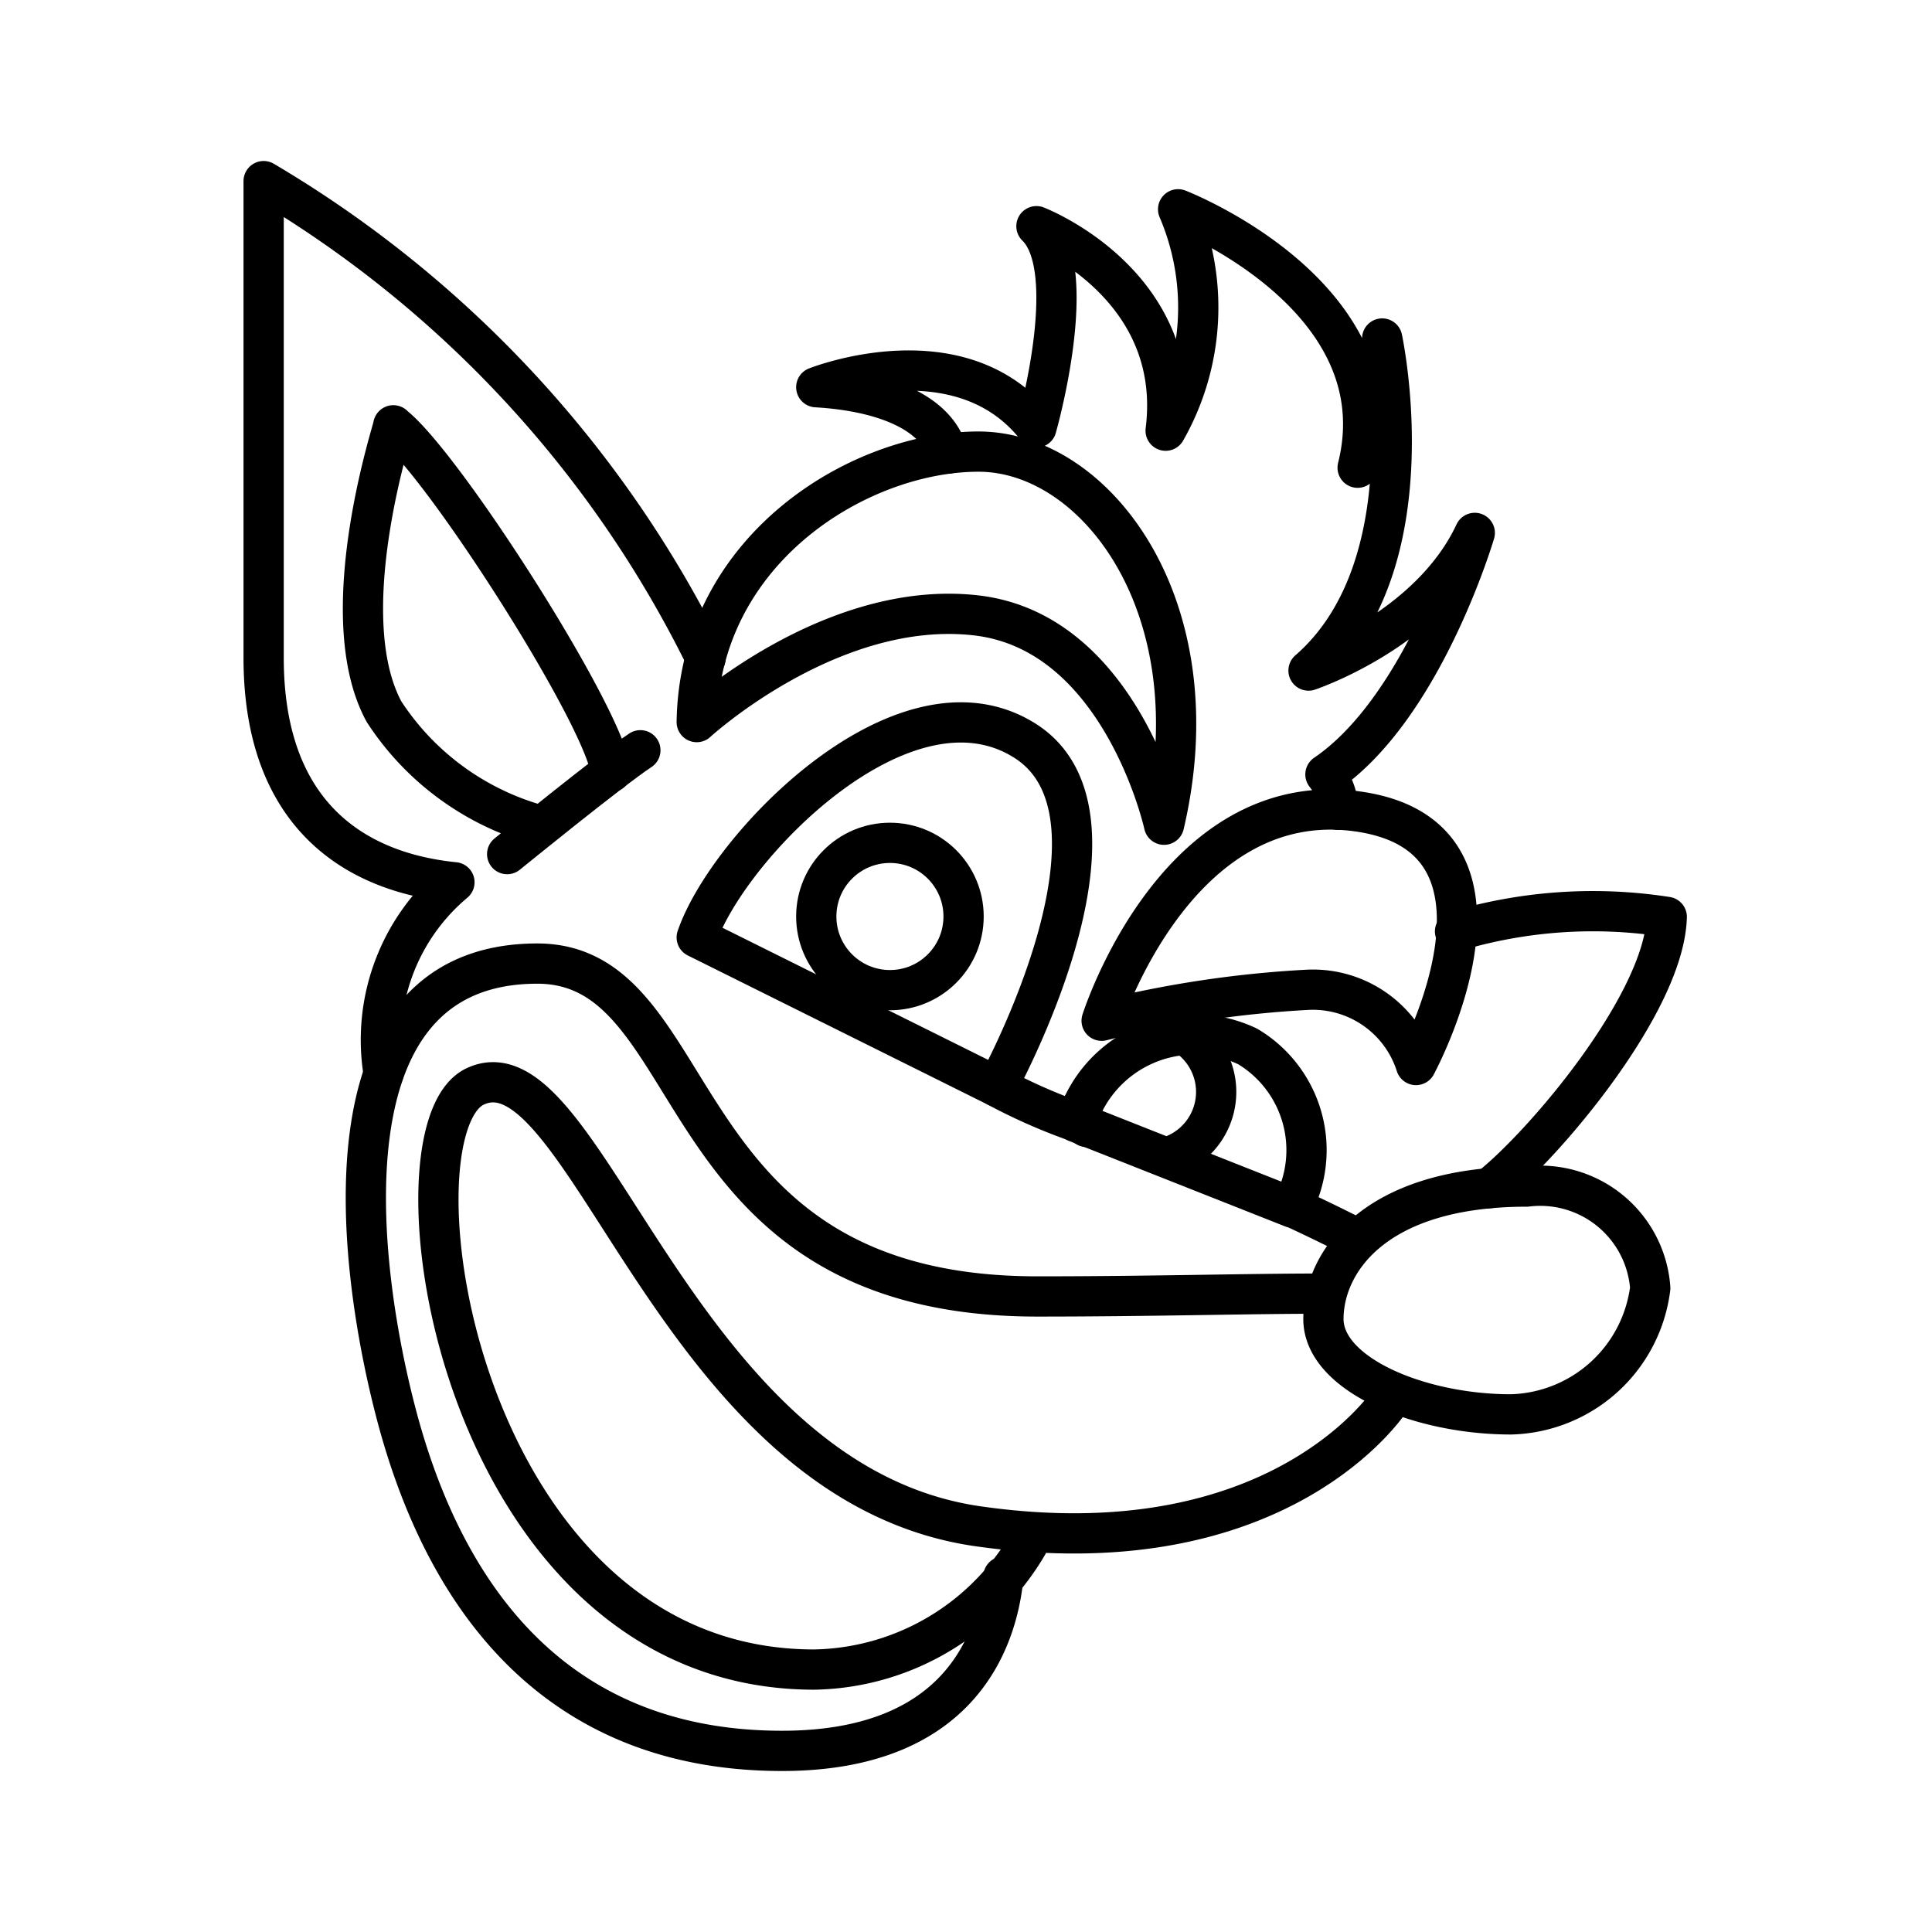 <?xml version="1.0" encoding="utf-8"?>
<!-- Generator: www.svgicons.com -->
<svg xmlns="http://www.w3.org/2000/svg" width="800" height="800" viewBox="0 0 48 48">
<path fill="none" stroke="currentColor" stroke-linecap="round" stroke-linejoin="round" d="M34.55 34.77S31.86 39 24.3 37.92S14.53 25.66 11.79 27c-2.3 1.14-.42 14.48 8.44 14.48a6.27 6.27 0 0 0 5.47-3.41"/><path fill="none" stroke="currentColor" stroke-linecap="round" stroke-linejoin="round" d="M32.83 32.14c-1.88 0-4.21.07-7.06.07c-9.36 0-8.14-8.27-12.42-8.27c-5.5 0-4.45 7.64-3.49 11.25s3.32 8.31 9.57 8.31c4.4 0 5.34-2.72 5.5-4.33m13-9.69A2.74 2.74 0 0 1 41 32a3.58 3.58 0 0 1-3.46 3.14c-2.29 0-4.66-1-4.66-2.37s1.21-3.29 5.05-3.29"/><path fill="none" stroke="currentColor" stroke-linecap="round" stroke-linejoin="round" d="M17.53 16.35A28.24 28.24 0 0 0 6.55 4.5v11.84c0 3.9 2.26 5.33 4.74 5.58a5.11 5.11 0 0 0-1.76 4.74m7.78-3.37c.78-2.27 5.15-6.78 8.15-4.89s-.69 8.6-.69 8.6Zm9.43 4.59A3.07 3.07 0 0 1 31 26a3 3 0 0 1 1.1 4Z"/><path fill="none" stroke="currentColor" stroke-linecap="round" stroke-linejoin="round" d="M24.77 27a14 14 0 0 0 2 .88M32.13 30c.95.44 1.6.78 1.6.78M37 29.52c1.36-1.07 4.35-4.6 4.41-6.74a11.94 11.94 0 0 0-5.26.36"/><circle cx="22.11" cy="22.77" r="1.83" fill="none" stroke="currentColor" stroke-linecap="round" stroke-linejoin="round"/><path fill="none" stroke="currentColor" stroke-linecap="round" stroke-linejoin="round" d="M29 28.75a1.69 1.69 0 0 0 .38-3.08m-2.56 1.9A1.4 1.4 0 0 0 27 28m-9.69-10.06c.07-4.32 4.06-6.72 7-6.72s5.87 3.9 4.61 9.27c0 0-1.05-4.78-4.66-5.2s-6.95 2.65-6.95 2.65m10.06 7.42s1.84-5.83 6.36-5.2s1.45 6.3 1.45 6.3a2.69 2.69 0 0 0-2.67-1.87a27 27 0 0 0-5.14.77"/><path fill="none" stroke="currentColor" stroke-linecap="round" stroke-linejoin="round" d="M23.55 11.27c-.29-1.08-1.72-1.56-3.27-1.65c0 0 3.57-1.42 5.47 1c0 0 1.12-3.91 0-5c0 0 3.67 1.41 3.21 5.08a6.19 6.19 0 0 0 .31-5.5s5.53 2.14 4.46 6.42a11.8 11.8 0 0 0 .61-3.21s1.21 5.61-1.83 8.25c0 0 3-1 4.13-3.42c0 0-1.28 4.35-3.71 6a1.46 1.46 0 0 1 .32.88m-18.07-.94C15 17.77 11 11.52 9.77 10.57c.08-.15-1.56 4.65-.23 7.11a6.73 6.73 0 0 0 3.82 2.81"/><path fill="none" stroke="currentColor" stroke-linecap="round" stroke-linejoin="round" d="M15.91 18.64c-.73.48-3.31 2.58-3.31 2.58"/>
</svg>